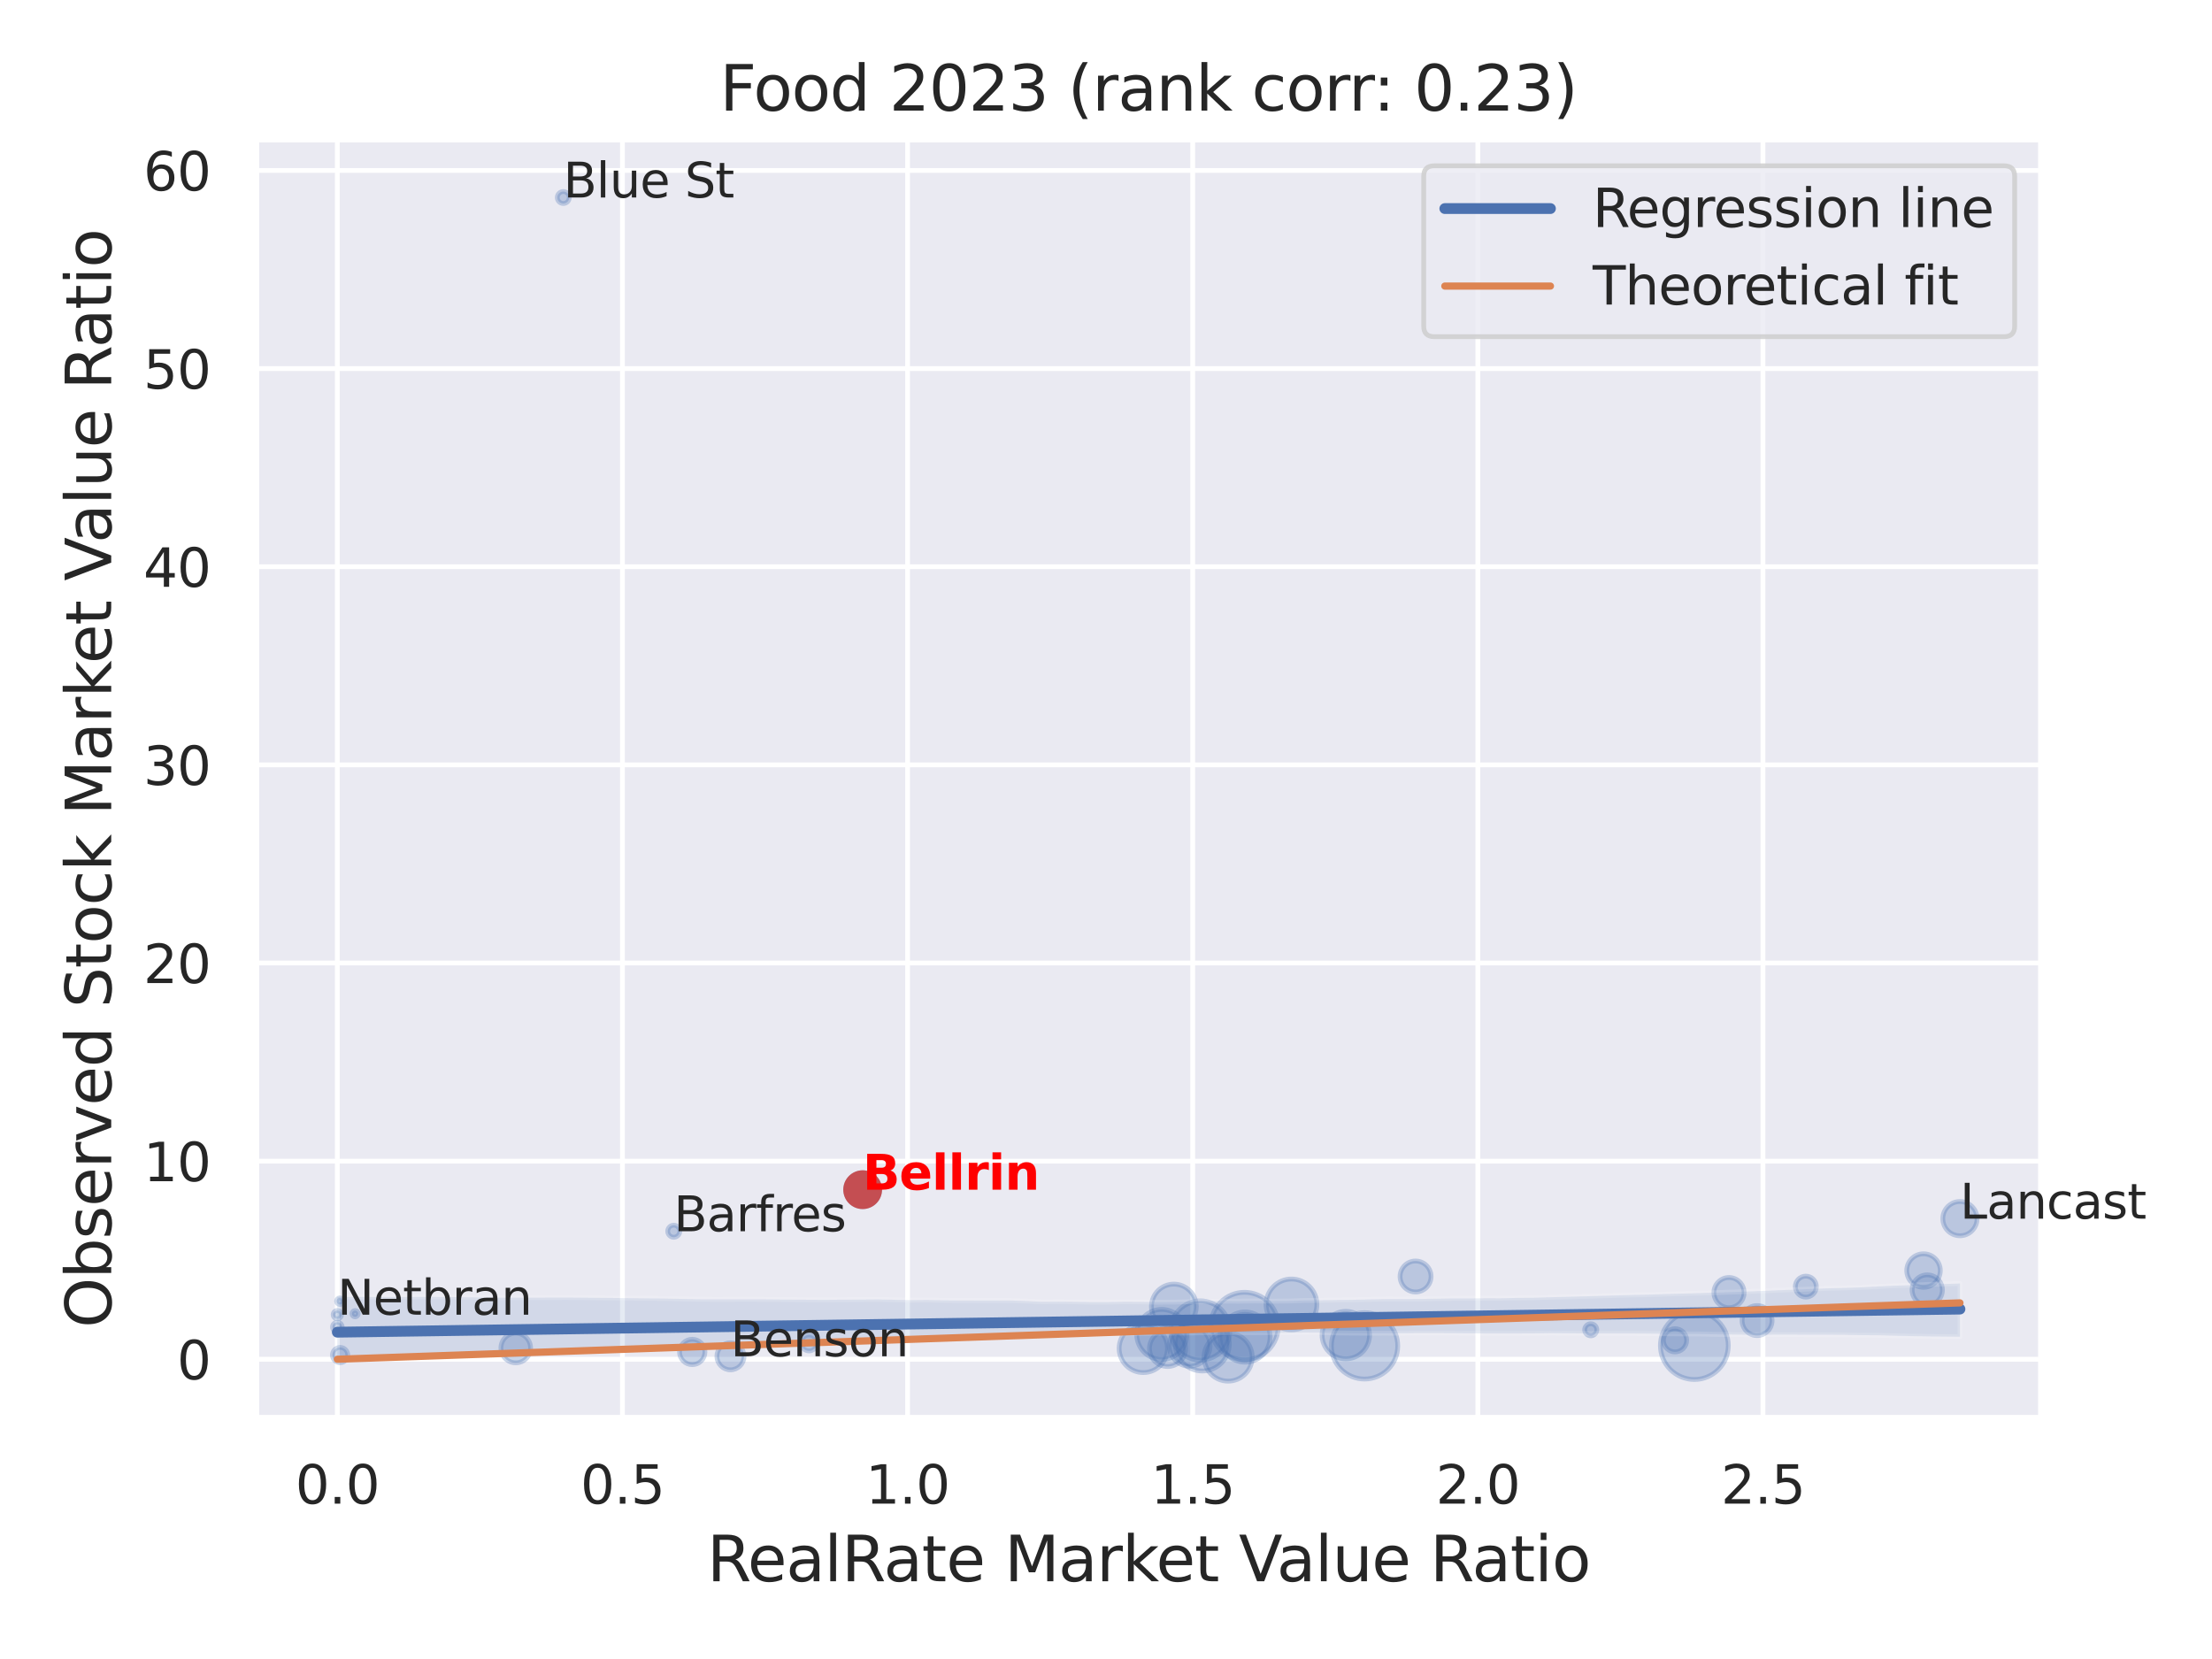 <?xml version="1.0" encoding="utf-8" standalone="no"?>
<!DOCTYPE svg PUBLIC "-//W3C//DTD SVG 1.1//EN"
  "http://www.w3.org/Graphics/SVG/1.1/DTD/svg11.dtd">
<svg xmlns:xlink="http://www.w3.org/1999/xlink" width="460.8pt" height="345.6pt" viewBox="0 0 460.8 345.6" xmlns="http://www.w3.org/2000/svg" version="1.1">
 <defs>
  <style type="text/css">*{stroke-linejoin: round; stroke-linecap: butt}</style>
 </defs>
 <g id="figure_1">
  <g id="patch_1">
   <path d="M 0 345.6 
L 460.8 345.6 
L 460.8 0 
L 0 0 
z
" style="fill: #ffffff"/>
  </g>
  <g id="axes_1">
   <g id="patch_2">
    <path d="M 53.37 295.38 
L 425.193 295.38 
L 425.193 29.04 
L 53.37 29.04 
z
" style="fill: #eaeaf2"/>
   </g>
   <g id="matplotlib.axis_1">
    <g id="xtick_1">
     <g id="line2d_1">
      <path d="M 70.271 295.38 
L 70.271 29.04 
" clip-path="url(#p2b73e71401)" style="fill: none; stroke: #ffffff; stroke-linecap: round"/>
     </g>
     <g id="text_1">
      <!-- 0.0 -->
      <g style="fill: #262626" transform="translate(61.524 313.238) scale(0.11 -0.11)">
       <defs>
        <path id="DejaVuSans-30" d="M 2034 4250 
Q 1547 4250 1301 3770 
Q 1056 3291 1056 2328 
Q 1056 1369 1301 889 
Q 1547 409 2034 409 
Q 2525 409 2770 889 
Q 3016 1369 3016 2328 
Q 3016 3291 2770 3770 
Q 2525 4250 2034 4250 
z
M 2034 4750 
Q 2819 4750 3233 4129 
Q 3647 3509 3647 2328 
Q 3647 1150 3233 529 
Q 2819 -91 2034 -91 
Q 1250 -91 836 529 
Q 422 1150 422 2328 
Q 422 3509 836 4129 
Q 1250 4750 2034 4750 
z
" transform="scale(0.016)"/>
        <path id="DejaVuSans-2e" d="M 684 794 
L 1344 794 
L 1344 0 
L 684 0 
L 684 794 
z
" transform="scale(0.016)"/>
       </defs>
       <use xlink:href="#DejaVuSans-30"/>
       <use xlink:href="#DejaVuSans-2e" x="63.623"/>
       <use xlink:href="#DejaVuSans-30" x="95.41"/>
      </g>
     </g>
    </g>
    <g id="xtick_2">
     <g id="line2d_2">
      <path d="M 129.668 295.38 
L 129.668 29.04 
" clip-path="url(#p2b73e71401)" style="fill: none; stroke: #ffffff; stroke-linecap: round"/>
     </g>
     <g id="text_2">
      <!-- 0.5 -->
      <g style="fill: #262626" transform="translate(120.921 313.238) scale(0.11 -0.11)">
       <defs>
        <path id="DejaVuSans-35" d="M 691 4666 
L 3169 4666 
L 3169 4134 
L 1269 4134 
L 1269 2991 
Q 1406 3038 1543 3061 
Q 1681 3084 1819 3084 
Q 2600 3084 3056 2656 
Q 3513 2228 3513 1497 
Q 3513 744 3044 326 
Q 2575 -91 1722 -91 
Q 1428 -91 1123 -41 
Q 819 9 494 109 
L 494 744 
Q 775 591 1075 516 
Q 1375 441 1709 441 
Q 2250 441 2565 725 
Q 2881 1009 2881 1497 
Q 2881 1984 2565 2268 
Q 2250 2553 1709 2553 
Q 1456 2553 1204 2497 
Q 953 2441 691 2322 
L 691 4666 
z
" transform="scale(0.016)"/>
       </defs>
       <use xlink:href="#DejaVuSans-30"/>
       <use xlink:href="#DejaVuSans-2e" x="63.623"/>
       <use xlink:href="#DejaVuSans-35" x="95.41"/>
      </g>
     </g>
    </g>
    <g id="xtick_3">
     <g id="line2d_3">
      <path d="M 189.064 295.38 
L 189.064 29.04 
" clip-path="url(#p2b73e71401)" style="fill: none; stroke: #ffffff; stroke-linecap: round"/>
     </g>
     <g id="text_3">
      <!-- 1.0 -->
      <g style="fill: #262626" transform="translate(180.318 313.238) scale(0.11 -0.11)">
       <defs>
        <path id="DejaVuSans-31" d="M 794 531 
L 1825 531 
L 1825 4091 
L 703 3866 
L 703 4441 
L 1819 4666 
L 2450 4666 
L 2450 531 
L 3481 531 
L 3481 0 
L 794 0 
L 794 531 
z
" transform="scale(0.016)"/>
       </defs>
       <use xlink:href="#DejaVuSans-31"/>
       <use xlink:href="#DejaVuSans-2e" x="63.623"/>
       <use xlink:href="#DejaVuSans-30" x="95.41"/>
      </g>
     </g>
    </g>
    <g id="xtick_4">
     <g id="line2d_4">
      <path d="M 248.461 295.38 
L 248.461 29.04 
" clip-path="url(#p2b73e71401)" style="fill: none; stroke: #ffffff; stroke-linecap: round"/>
     </g>
     <g id="text_4">
      <!-- 1.5 -->
      <g style="fill: #262626" transform="translate(239.714 313.238) scale(0.11 -0.11)">
       <use xlink:href="#DejaVuSans-31"/>
       <use xlink:href="#DejaVuSans-2e" x="63.623"/>
       <use xlink:href="#DejaVuSans-35" x="95.41"/>
      </g>
     </g>
    </g>
    <g id="xtick_5">
     <g id="line2d_5">
      <path d="M 307.858 295.38 
L 307.858 29.04 
" clip-path="url(#p2b73e71401)" style="fill: none; stroke: #ffffff; stroke-linecap: round"/>
     </g>
     <g id="text_5">
      <!-- 2.0 -->
      <g style="fill: #262626" transform="translate(299.111 313.238) scale(0.11 -0.11)">
       <defs>
        <path id="DejaVuSans-32" d="M 1228 531 
L 3431 531 
L 3431 0 
L 469 0 
L 469 531 
Q 828 903 1448 1529 
Q 2069 2156 2228 2338 
Q 2531 2678 2651 2914 
Q 2772 3150 2772 3378 
Q 2772 3750 2511 3984 
Q 2250 4219 1831 4219 
Q 1534 4219 1204 4116 
Q 875 4013 500 3803 
L 500 4441 
Q 881 4594 1212 4672 
Q 1544 4750 1819 4750 
Q 2544 4750 2975 4387 
Q 3406 4025 3406 3419 
Q 3406 3131 3298 2873 
Q 3191 2616 2906 2266 
Q 2828 2175 2409 1742 
Q 1991 1309 1228 531 
z
" transform="scale(0.016)"/>
       </defs>
       <use xlink:href="#DejaVuSans-32"/>
       <use xlink:href="#DejaVuSans-2e" x="63.623"/>
       <use xlink:href="#DejaVuSans-30" x="95.41"/>
      </g>
     </g>
    </g>
    <g id="xtick_6">
     <g id="line2d_6">
      <path d="M 367.254 295.38 
L 367.254 29.04 
" clip-path="url(#p2b73e71401)" style="fill: none; stroke: #ffffff; stroke-linecap: round"/>
     </g>
     <g id="text_6">
      <!-- 2.5 -->
      <g style="fill: #262626" transform="translate(358.508 313.238) scale(0.11 -0.11)">
       <use xlink:href="#DejaVuSans-32"/>
       <use xlink:href="#DejaVuSans-2e" x="63.623"/>
       <use xlink:href="#DejaVuSans-35" x="95.41"/>
      </g>
     </g>
    </g>
    <g id="text_7">
     <!-- RealRate Market Value Ratio -->
     <g style="fill: #262626" transform="translate(147.295 329.404) scale(0.13 -0.13)">
      <defs>
       <path id="DejaVuSans-52" d="M 2841 2188 
Q 3044 2119 3236 1894 
Q 3428 1669 3622 1275 
L 4263 0 
L 3584 0 
L 2988 1197 
Q 2756 1666 2539 1819 
Q 2322 1972 1947 1972 
L 1259 1972 
L 1259 0 
L 628 0 
L 628 4666 
L 2053 4666 
Q 2853 4666 3247 4331 
Q 3641 3997 3641 3322 
Q 3641 2881 3436 2590 
Q 3231 2300 2841 2188 
z
M 1259 4147 
L 1259 2491 
L 2053 2491 
Q 2509 2491 2742 2702 
Q 2975 2913 2975 3322 
Q 2975 3731 2742 3939 
Q 2509 4147 2053 4147 
L 1259 4147 
z
" transform="scale(0.016)"/>
       <path id="DejaVuSans-65" d="M 3597 1894 
L 3597 1613 
L 953 1613 
Q 991 1019 1311 708 
Q 1631 397 2203 397 
Q 2534 397 2845 478 
Q 3156 559 3463 722 
L 3463 178 
Q 3153 47 2828 -22 
Q 2503 -91 2169 -91 
Q 1331 -91 842 396 
Q 353 884 353 1716 
Q 353 2575 817 3079 
Q 1281 3584 2069 3584 
Q 2775 3584 3186 3129 
Q 3597 2675 3597 1894 
z
M 3022 2063 
Q 3016 2534 2758 2815 
Q 2500 3097 2075 3097 
Q 1594 3097 1305 2825 
Q 1016 2553 972 2059 
L 3022 2063 
z
" transform="scale(0.016)"/>
       <path id="DejaVuSans-61" d="M 2194 1759 
Q 1497 1759 1228 1600 
Q 959 1441 959 1056 
Q 959 750 1161 570 
Q 1363 391 1709 391 
Q 2188 391 2477 730 
Q 2766 1069 2766 1631 
L 2766 1759 
L 2194 1759 
z
M 3341 1997 
L 3341 0 
L 2766 0 
L 2766 531 
Q 2569 213 2275 61 
Q 1981 -91 1556 -91 
Q 1019 -91 701 211 
Q 384 513 384 1019 
Q 384 1609 779 1909 
Q 1175 2209 1959 2209 
L 2766 2209 
L 2766 2266 
Q 2766 2663 2505 2880 
Q 2244 3097 1772 3097 
Q 1472 3097 1187 3025 
Q 903 2953 641 2809 
L 641 3341 
Q 956 3463 1253 3523 
Q 1550 3584 1831 3584 
Q 2591 3584 2966 3190 
Q 3341 2797 3341 1997 
z
" transform="scale(0.016)"/>
       <path id="DejaVuSans-6c" d="M 603 4863 
L 1178 4863 
L 1178 0 
L 603 0 
L 603 4863 
z
" transform="scale(0.016)"/>
       <path id="DejaVuSans-74" d="M 1172 4494 
L 1172 3500 
L 2356 3500 
L 2356 3053 
L 1172 3053 
L 1172 1153 
Q 1172 725 1289 603 
Q 1406 481 1766 481 
L 2356 481 
L 2356 0 
L 1766 0 
Q 1100 0 847 248 
Q 594 497 594 1153 
L 594 3053 
L 172 3053 
L 172 3500 
L 594 3500 
L 594 4494 
L 1172 4494 
z
" transform="scale(0.016)"/>
       <path id="DejaVuSans-20" transform="scale(0.016)"/>
       <path id="DejaVuSans-4d" d="M 628 4666 
L 1569 4666 
L 2759 1491 
L 3956 4666 
L 4897 4666 
L 4897 0 
L 4281 0 
L 4281 4097 
L 3078 897 
L 2444 897 
L 1241 4097 
L 1241 0 
L 628 0 
L 628 4666 
z
" transform="scale(0.016)"/>
       <path id="DejaVuSans-72" d="M 2631 2963 
Q 2534 3019 2420 3045 
Q 2306 3072 2169 3072 
Q 1681 3072 1420 2755 
Q 1159 2438 1159 1844 
L 1159 0 
L 581 0 
L 581 3500 
L 1159 3500 
L 1159 2956 
Q 1341 3275 1631 3429 
Q 1922 3584 2338 3584 
Q 2397 3584 2469 3576 
Q 2541 3569 2628 3553 
L 2631 2963 
z
" transform="scale(0.016)"/>
       <path id="DejaVuSans-6b" d="M 581 4863 
L 1159 4863 
L 1159 1991 
L 2875 3500 
L 3609 3500 
L 1753 1863 
L 3688 0 
L 2938 0 
L 1159 1709 
L 1159 0 
L 581 0 
L 581 4863 
z
" transform="scale(0.016)"/>
       <path id="DejaVuSans-56" d="M 1831 0 
L 50 4666 
L 709 4666 
L 2188 738 
L 3669 4666 
L 4325 4666 
L 2547 0 
L 1831 0 
z
" transform="scale(0.016)"/>
       <path id="DejaVuSans-75" d="M 544 1381 
L 544 3500 
L 1119 3500 
L 1119 1403 
Q 1119 906 1312 657 
Q 1506 409 1894 409 
Q 2359 409 2629 706 
Q 2900 1003 2900 1516 
L 2900 3500 
L 3475 3500 
L 3475 0 
L 2900 0 
L 2900 538 
Q 2691 219 2414 64 
Q 2138 -91 1772 -91 
Q 1169 -91 856 284 
Q 544 659 544 1381 
z
M 1991 3584 
L 1991 3584 
z
" transform="scale(0.016)"/>
       <path id="DejaVuSans-69" d="M 603 3500 
L 1178 3500 
L 1178 0 
L 603 0 
L 603 3500 
z
M 603 4863 
L 1178 4863 
L 1178 4134 
L 603 4134 
L 603 4863 
z
" transform="scale(0.016)"/>
       <path id="DejaVuSans-6f" d="M 1959 3097 
Q 1497 3097 1228 2736 
Q 959 2375 959 1747 
Q 959 1119 1226 758 
Q 1494 397 1959 397 
Q 2419 397 2687 759 
Q 2956 1122 2956 1747 
Q 2956 2369 2687 2733 
Q 2419 3097 1959 3097 
z
M 1959 3584 
Q 2709 3584 3137 3096 
Q 3566 2609 3566 1747 
Q 3566 888 3137 398 
Q 2709 -91 1959 -91 
Q 1206 -91 779 398 
Q 353 888 353 1747 
Q 353 2609 779 3096 
Q 1206 3584 1959 3584 
z
" transform="scale(0.016)"/>
      </defs>
      <use xlink:href="#DejaVuSans-52"/>
      <use xlink:href="#DejaVuSans-65" x="64.982"/>
      <use xlink:href="#DejaVuSans-61" x="126.506"/>
      <use xlink:href="#DejaVuSans-6c" x="187.785"/>
      <use xlink:href="#DejaVuSans-52" x="215.568"/>
      <use xlink:href="#DejaVuSans-61" x="282.801"/>
      <use xlink:href="#DejaVuSans-74" x="344.08"/>
      <use xlink:href="#DejaVuSans-65" x="383.289"/>
      <use xlink:href="#DejaVuSans-20" x="444.812"/>
      <use xlink:href="#DejaVuSans-4d" x="476.6"/>
      <use xlink:href="#DejaVuSans-61" x="562.879"/>
      <use xlink:href="#DejaVuSans-72" x="624.158"/>
      <use xlink:href="#DejaVuSans-6b" x="665.271"/>
      <use xlink:href="#DejaVuSans-65" x="719.557"/>
      <use xlink:href="#DejaVuSans-74" x="781.08"/>
      <use xlink:href="#DejaVuSans-20" x="820.289"/>
      <use xlink:href="#DejaVuSans-56" x="852.076"/>
      <use xlink:href="#DejaVuSans-61" x="912.734"/>
      <use xlink:href="#DejaVuSans-6c" x="974.014"/>
      <use xlink:href="#DejaVuSans-75" x="1001.797"/>
      <use xlink:href="#DejaVuSans-65" x="1065.176"/>
      <use xlink:href="#DejaVuSans-20" x="1126.699"/>
      <use xlink:href="#DejaVuSans-52" x="1158.486"/>
      <use xlink:href="#DejaVuSans-61" x="1225.719"/>
      <use xlink:href="#DejaVuSans-74" x="1286.998"/>
      <use xlink:href="#DejaVuSans-69" x="1326.207"/>
      <use xlink:href="#DejaVuSans-6f" x="1353.99"/>
     </g>
    </g>
   </g>
   <g id="matplotlib.axis_2">
    <g id="ytick_1">
     <g id="line2d_7">
      <path d="M 53.37 283.158 
L 425.193 283.158 
" clip-path="url(#p2b73e71401)" style="fill: none; stroke: #ffffff; stroke-linecap: round"/>
     </g>
     <g id="text_8">
      <!-- 0 -->
      <g style="fill: #262626" transform="translate(36.871 287.338) scale(0.11 -0.11)">
       <use xlink:href="#DejaVuSans-30"/>
      </g>
     </g>
    </g>
    <g id="ytick_2">
     <g id="line2d_8">
      <path d="M 53.37 241.883 
L 425.193 241.883 
" clip-path="url(#p2b73e71401)" style="fill: none; stroke: #ffffff; stroke-linecap: round"/>
     </g>
     <g id="text_9">
      <!-- 10 -->
      <g style="fill: #262626" transform="translate(29.872 246.062) scale(0.11 -0.11)">
       <use xlink:href="#DejaVuSans-31"/>
       <use xlink:href="#DejaVuSans-30" x="63.623"/>
      </g>
     </g>
    </g>
    <g id="ytick_3">
     <g id="line2d_9">
      <path d="M 53.37 200.608 
L 425.193 200.608 
" clip-path="url(#p2b73e71401)" style="fill: none; stroke: #ffffff; stroke-linecap: round"/>
     </g>
     <g id="text_10">
      <!-- 20 -->
      <g style="fill: #262626" transform="translate(29.872 204.787) scale(0.11 -0.11)">
       <use xlink:href="#DejaVuSans-32"/>
       <use xlink:href="#DejaVuSans-30" x="63.623"/>
      </g>
     </g>
    </g>
    <g id="ytick_4">
     <g id="line2d_10">
      <path d="M 53.37 159.333 
L 425.193 159.333 
" clip-path="url(#p2b73e71401)" style="fill: none; stroke: #ffffff; stroke-linecap: round"/>
     </g>
     <g id="text_11">
      <!-- 30 -->
      <g style="fill: #262626" transform="translate(29.872 163.512) scale(0.11 -0.11)">
       <defs>
        <path id="DejaVuSans-33" d="M 2597 2516 
Q 3050 2419 3304 2112 
Q 3559 1806 3559 1356 
Q 3559 666 3084 287 
Q 2609 -91 1734 -91 
Q 1441 -91 1130 -33 
Q 819 25 488 141 
L 488 750 
Q 750 597 1062 519 
Q 1375 441 1716 441 
Q 2309 441 2620 675 
Q 2931 909 2931 1356 
Q 2931 1769 2642 2001 
Q 2353 2234 1838 2234 
L 1294 2234 
L 1294 2753 
L 1863 2753 
Q 2328 2753 2575 2939 
Q 2822 3125 2822 3475 
Q 2822 3834 2567 4026 
Q 2313 4219 1838 4219 
Q 1578 4219 1281 4162 
Q 984 4106 628 3988 
L 628 4550 
Q 988 4650 1302 4700 
Q 1616 4750 1894 4750 
Q 2613 4750 3031 4423 
Q 3450 4097 3450 3541 
Q 3450 3153 3228 2886 
Q 3006 2619 2597 2516 
z
" transform="scale(0.016)"/>
       </defs>
       <use xlink:href="#DejaVuSans-33"/>
       <use xlink:href="#DejaVuSans-30" x="63.623"/>
      </g>
     </g>
    </g>
    <g id="ytick_5">
     <g id="line2d_11">
      <path d="M 53.37 118.058 
L 425.193 118.058 
" clip-path="url(#p2b73e71401)" style="fill: none; stroke: #ffffff; stroke-linecap: round"/>
     </g>
     <g id="text_12">
      <!-- 40 -->
      <g style="fill: #262626" transform="translate(29.872 122.237) scale(0.11 -0.11)">
       <defs>
        <path id="DejaVuSans-34" d="M 2419 4116 
L 825 1625 
L 2419 1625 
L 2419 4116 
z
M 2253 4666 
L 3047 4666 
L 3047 1625 
L 3713 1625 
L 3713 1100 
L 3047 1100 
L 3047 0 
L 2419 0 
L 2419 1100 
L 313 1100 
L 313 1709 
L 2253 4666 
z
" transform="scale(0.016)"/>
       </defs>
       <use xlink:href="#DejaVuSans-34"/>
       <use xlink:href="#DejaVuSans-30" x="63.623"/>
      </g>
     </g>
    </g>
    <g id="ytick_6">
     <g id="line2d_12">
      <path d="M 53.37 76.783 
L 425.193 76.783 
" clip-path="url(#p2b73e71401)" style="fill: none; stroke: #ffffff; stroke-linecap: round"/>
     </g>
     <g id="text_13">
      <!-- 50 -->
      <g style="fill: #262626" transform="translate(29.872 80.962) scale(0.11 -0.11)">
       <use xlink:href="#DejaVuSans-35"/>
       <use xlink:href="#DejaVuSans-30" x="63.623"/>
      </g>
     </g>
    </g>
    <g id="ytick_7">
     <g id="line2d_13">
      <path d="M 53.37 35.508 
L 425.193 35.508 
" clip-path="url(#p2b73e71401)" style="fill: none; stroke: #ffffff; stroke-linecap: round"/>
     </g>
     <g id="text_14">
      <!-- 60 -->
      <g style="fill: #262626" transform="translate(29.872 39.687) scale(0.11 -0.11)">
       <defs>
        <path id="DejaVuSans-36" d="M 2113 2584 
Q 1688 2584 1439 2293 
Q 1191 2003 1191 1497 
Q 1191 994 1439 701 
Q 1688 409 2113 409 
Q 2538 409 2786 701 
Q 3034 994 3034 1497 
Q 3034 2003 2786 2293 
Q 2538 2584 2113 2584 
z
M 3366 4563 
L 3366 3988 
Q 3128 4100 2886 4159 
Q 2644 4219 2406 4219 
Q 1781 4219 1451 3797 
Q 1122 3375 1075 2522 
Q 1259 2794 1537 2939 
Q 1816 3084 2150 3084 
Q 2853 3084 3261 2657 
Q 3669 2231 3669 1497 
Q 3669 778 3244 343 
Q 2819 -91 2113 -91 
Q 1303 -91 875 529 
Q 447 1150 447 2328 
Q 447 3434 972 4092 
Q 1497 4750 2381 4750 
Q 2619 4750 2861 4703 
Q 3103 4656 3366 4563 
z
" transform="scale(0.016)"/>
       </defs>
       <use xlink:href="#DejaVuSans-36"/>
       <use xlink:href="#DejaVuSans-30" x="63.623"/>
      </g>
     </g>
    </g>
    <g id="text_15">
     <!-- Observed Stock Market Value Ratio -->
     <g style="fill: #262626" transform="translate(23.169 276.612) rotate(-90) scale(0.13 -0.13)">
      <defs>
       <path id="DejaVuSans-4f" d="M 2522 4238 
Q 1834 4238 1429 3725 
Q 1025 3213 1025 2328 
Q 1025 1447 1429 934 
Q 1834 422 2522 422 
Q 3209 422 3611 934 
Q 4013 1447 4013 2328 
Q 4013 3213 3611 3725 
Q 3209 4238 2522 4238 
z
M 2522 4750 
Q 3503 4750 4090 4092 
Q 4678 3434 4678 2328 
Q 4678 1225 4090 567 
Q 3503 -91 2522 -91 
Q 1538 -91 948 565 
Q 359 1222 359 2328 
Q 359 3434 948 4092 
Q 1538 4750 2522 4750 
z
" transform="scale(0.016)"/>
       <path id="DejaVuSans-62" d="M 3116 1747 
Q 3116 2381 2855 2742 
Q 2594 3103 2138 3103 
Q 1681 3103 1420 2742 
Q 1159 2381 1159 1747 
Q 1159 1113 1420 752 
Q 1681 391 2138 391 
Q 2594 391 2855 752 
Q 3116 1113 3116 1747 
z
M 1159 2969 
Q 1341 3281 1617 3432 
Q 1894 3584 2278 3584 
Q 2916 3584 3314 3078 
Q 3713 2572 3713 1747 
Q 3713 922 3314 415 
Q 2916 -91 2278 -91 
Q 1894 -91 1617 61 
Q 1341 213 1159 525 
L 1159 0 
L 581 0 
L 581 4863 
L 1159 4863 
L 1159 2969 
z
" transform="scale(0.016)"/>
       <path id="DejaVuSans-73" d="M 2834 3397 
L 2834 2853 
Q 2591 2978 2328 3040 
Q 2066 3103 1784 3103 
Q 1356 3103 1142 2972 
Q 928 2841 928 2578 
Q 928 2378 1081 2264 
Q 1234 2150 1697 2047 
L 1894 2003 
Q 2506 1872 2764 1633 
Q 3022 1394 3022 966 
Q 3022 478 2636 193 
Q 2250 -91 1575 -91 
Q 1294 -91 989 -36 
Q 684 19 347 128 
L 347 722 
Q 666 556 975 473 
Q 1284 391 1588 391 
Q 1994 391 2212 530 
Q 2431 669 2431 922 
Q 2431 1156 2273 1281 
Q 2116 1406 1581 1522 
L 1381 1569 
Q 847 1681 609 1914 
Q 372 2147 372 2553 
Q 372 3047 722 3315 
Q 1072 3584 1716 3584 
Q 2034 3584 2315 3537 
Q 2597 3491 2834 3397 
z
" transform="scale(0.016)"/>
       <path id="DejaVuSans-76" d="M 191 3500 
L 800 3500 
L 1894 563 
L 2988 3500 
L 3597 3500 
L 2284 0 
L 1503 0 
L 191 3500 
z
" transform="scale(0.016)"/>
       <path id="DejaVuSans-64" d="M 2906 2969 
L 2906 4863 
L 3481 4863 
L 3481 0 
L 2906 0 
L 2906 525 
Q 2725 213 2448 61 
Q 2172 -91 1784 -91 
Q 1150 -91 751 415 
Q 353 922 353 1747 
Q 353 2572 751 3078 
Q 1150 3584 1784 3584 
Q 2172 3584 2448 3432 
Q 2725 3281 2906 2969 
z
M 947 1747 
Q 947 1113 1208 752 
Q 1469 391 1925 391 
Q 2381 391 2643 752 
Q 2906 1113 2906 1747 
Q 2906 2381 2643 2742 
Q 2381 3103 1925 3103 
Q 1469 3103 1208 2742 
Q 947 2381 947 1747 
z
" transform="scale(0.016)"/>
       <path id="DejaVuSans-53" d="M 3425 4513 
L 3425 3897 
Q 3066 4069 2747 4153 
Q 2428 4238 2131 4238 
Q 1616 4238 1336 4038 
Q 1056 3838 1056 3469 
Q 1056 3159 1242 3001 
Q 1428 2844 1947 2747 
L 2328 2669 
Q 3034 2534 3370 2195 
Q 3706 1856 3706 1288 
Q 3706 609 3251 259 
Q 2797 -91 1919 -91 
Q 1588 -91 1214 -16 
Q 841 59 441 206 
L 441 856 
Q 825 641 1194 531 
Q 1563 422 1919 422 
Q 2459 422 2753 634 
Q 3047 847 3047 1241 
Q 3047 1584 2836 1778 
Q 2625 1972 2144 2069 
L 1759 2144 
Q 1053 2284 737 2584 
Q 422 2884 422 3419 
Q 422 4038 858 4394 
Q 1294 4750 2059 4750 
Q 2388 4750 2728 4690 
Q 3069 4631 3425 4513 
z
" transform="scale(0.016)"/>
       <path id="DejaVuSans-63" d="M 3122 3366 
L 3122 2828 
Q 2878 2963 2633 3030 
Q 2388 3097 2138 3097 
Q 1578 3097 1268 2742 
Q 959 2388 959 1747 
Q 959 1106 1268 751 
Q 1578 397 2138 397 
Q 2388 397 2633 464 
Q 2878 531 3122 666 
L 3122 134 
Q 2881 22 2623 -34 
Q 2366 -91 2075 -91 
Q 1284 -91 818 406 
Q 353 903 353 1747 
Q 353 2603 823 3093 
Q 1294 3584 2113 3584 
Q 2378 3584 2631 3529 
Q 2884 3475 3122 3366 
z
" transform="scale(0.016)"/>
      </defs>
      <use xlink:href="#DejaVuSans-4f"/>
      <use xlink:href="#DejaVuSans-62" x="78.711"/>
      <use xlink:href="#DejaVuSans-73" x="142.188"/>
      <use xlink:href="#DejaVuSans-65" x="194.287"/>
      <use xlink:href="#DejaVuSans-72" x="255.811"/>
      <use xlink:href="#DejaVuSans-76" x="296.924"/>
      <use xlink:href="#DejaVuSans-65" x="356.104"/>
      <use xlink:href="#DejaVuSans-64" x="417.627"/>
      <use xlink:href="#DejaVuSans-20" x="481.104"/>
      <use xlink:href="#DejaVuSans-53" x="512.891"/>
      <use xlink:href="#DejaVuSans-74" x="576.367"/>
      <use xlink:href="#DejaVuSans-6f" x="615.576"/>
      <use xlink:href="#DejaVuSans-63" x="676.758"/>
      <use xlink:href="#DejaVuSans-6b" x="731.738"/>
      <use xlink:href="#DejaVuSans-20" x="789.648"/>
      <use xlink:href="#DejaVuSans-4d" x="821.436"/>
      <use xlink:href="#DejaVuSans-61" x="907.715"/>
      <use xlink:href="#DejaVuSans-72" x="968.994"/>
      <use xlink:href="#DejaVuSans-6b" x="1010.107"/>
      <use xlink:href="#DejaVuSans-65" x="1064.393"/>
      <use xlink:href="#DejaVuSans-74" x="1125.916"/>
      <use xlink:href="#DejaVuSans-20" x="1165.125"/>
      <use xlink:href="#DejaVuSans-56" x="1196.912"/>
      <use xlink:href="#DejaVuSans-61" x="1257.57"/>
      <use xlink:href="#DejaVuSans-6c" x="1318.85"/>
      <use xlink:href="#DejaVuSans-75" x="1346.633"/>
      <use xlink:href="#DejaVuSans-65" x="1410.012"/>
      <use xlink:href="#DejaVuSans-20" x="1471.535"/>
      <use xlink:href="#DejaVuSans-52" x="1503.322"/>
      <use xlink:href="#DejaVuSans-61" x="1570.555"/>
      <use xlink:href="#DejaVuSans-74" x="1631.834"/>
      <use xlink:href="#DejaVuSans-69" x="1671.043"/>
      <use xlink:href="#DejaVuSans-6f" x="1698.826"/>
     </g>
    </g>
   </g>
   <g id="PathCollection_1">
    <path d="M 348.94 281.631 
C 349.582 281.631 350.198 281.376 350.652 280.922 
C 351.106 280.468 351.362 279.852 351.362 279.21 
C 351.362 278.568 351.106 277.951 350.652 277.497 
C 350.198 277.043 349.582 276.788 348.94 276.788 
C 348.298 276.788 347.682 277.043 347.228 277.497 
C 346.773 277.951 346.518 278.568 346.518 279.21 
C 346.518 279.852 346.773 280.468 347.228 280.922 
C 347.682 281.376 348.298 281.631 348.94 281.631 
z
" clip-path="url(#p2b73e71401)" style="fill: #4c72b0; fill-opacity: 0.3; stroke: #4c72b0; stroke-opacity: 0.3"/>
    <path d="M 242.015 283.202 
C 243.398 283.202 244.724 282.653 245.702 281.675 
C 246.68 280.697 247.229 279.371 247.229 277.988 
C 247.229 276.606 246.68 275.279 245.702 274.302 
C 244.724 273.324 243.398 272.774 242.015 272.774 
C 240.633 272.774 239.306 273.324 238.329 274.302 
C 237.351 275.279 236.802 276.606 236.802 277.988 
C 236.802 279.371 237.351 280.697 238.329 281.675 
C 239.306 282.653 240.633 283.202 242.015 283.202 
z
" clip-path="url(#p2b73e71401)" style="fill: #4c72b0; fill-opacity: 0.3; stroke: #4c72b0; stroke-opacity: 0.3"/>
    <path d="M 250.454 285.601 
C 251.949 285.601 253.382 285.007 254.439 283.951 
C 255.496 282.894 256.089 281.46 256.089 279.966 
C 256.089 278.471 255.496 277.038 254.439 275.981 
C 253.382 274.925 251.949 274.331 250.454 274.331 
C 248.96 274.331 247.526 274.925 246.469 275.981 
C 245.413 277.038 244.819 278.471 244.819 279.966 
C 244.819 281.46 245.413 282.894 246.469 283.951 
C 247.526 285.007 248.96 285.601 250.454 285.601 
z
" clip-path="url(#p2b73e71401)" style="fill: #4c72b0; fill-opacity: 0.3; stroke: #4c72b0; stroke-opacity: 0.3"/>
    <path d="M 144.206 284.283 
C 144.907 284.283 145.579 284.004 146.075 283.509 
C 146.571 283.013 146.849 282.341 146.849 281.64 
C 146.849 280.939 146.571 280.266 146.075 279.771 
C 145.579 279.275 144.907 278.996 144.206 278.996 
C 143.505 278.996 142.833 279.275 142.337 279.771 
C 141.841 280.266 141.563 280.939 141.563 281.64 
C 141.563 282.341 141.841 283.013 142.337 283.509 
C 142.833 284.004 143.505 284.283 144.206 284.283 
z
" clip-path="url(#p2b73e71401)" style="fill: #4c72b0; fill-opacity: 0.3; stroke: #4c72b0; stroke-opacity: 0.3"/>
    <path d="M 250.053 283.322 
C 251.688 283.322 253.257 282.672 254.413 281.516 
C 255.569 280.36 256.218 278.792 256.218 277.157 
C 256.218 275.522 255.569 273.954 254.413 272.798 
C 253.257 271.642 251.688 270.992 250.053 270.992 
C 248.418 270.992 246.85 271.642 245.694 272.798 
C 244.538 273.954 243.888 275.522 243.888 277.157 
C 243.888 278.792 244.538 280.36 245.694 281.516 
C 246.85 282.672 248.418 283.322 250.053 283.322 
z
" clip-path="url(#p2b73e71401)" style="fill: #4c72b0; fill-opacity: 0.3; stroke: #4c72b0; stroke-opacity: 0.3"/>
    <path d="M 269.039 277.036 
C 270.443 277.036 271.791 276.478 272.784 275.485 
C 273.777 274.492 274.335 273.144 274.335 271.74 
C 274.335 270.335 273.777 268.988 272.784 267.995 
C 271.791 267.002 270.443 266.443 269.039 266.443 
C 267.634 266.443 266.287 267.002 265.294 267.995 
C 264.3 268.988 263.742 270.335 263.742 271.74 
C 263.742 273.144 264.3 274.492 265.294 275.485 
C 266.287 276.478 267.634 277.036 269.039 277.036 
z
" clip-path="url(#p2b73e71401)" style="fill: #4c72b0; fill-opacity: 0.3; stroke: #4c72b0; stroke-opacity: 0.3"/>
    <path d="M 408.292 257.434 
C 409.238 257.434 410.146 257.058 410.815 256.389 
C 411.484 255.72 411.86 254.812 411.86 253.866 
C 411.86 252.92 411.484 252.012 410.815 251.343 
C 410.146 250.674 409.238 250.298 408.292 250.298 
C 407.345 250.298 406.438 250.674 405.769 251.343 
C 405.099 252.012 404.723 252.92 404.723 253.866 
C 404.723 254.812 405.099 255.72 405.769 256.389 
C 406.438 257.058 407.345 257.434 408.292 257.434 
z
" clip-path="url(#p2b73e71401)" style="fill: #4c72b0; fill-opacity: 0.3; stroke: #4c72b0; stroke-opacity: 0.3"/>
    <path d="M 255.842 287.719 
C 257.173 287.719 258.449 287.19 259.39 286.249 
C 260.331 285.308 260.859 284.032 260.859 282.702 
C 260.859 281.371 260.331 280.095 259.39 279.154 
C 258.449 278.213 257.173 277.685 255.842 277.685 
C 254.512 277.685 253.235 278.213 252.295 279.154 
C 251.354 280.095 250.825 281.371 250.825 282.702 
C 250.825 284.032 251.354 285.308 252.295 286.249 
C 253.235 287.19 254.512 287.719 255.842 287.719 
z
" clip-path="url(#p2b73e71401)" style="fill: #4c72b0; fill-opacity: 0.3; stroke: #4c72b0; stroke-opacity: 0.3"/>
    <path d="M 259.365 283.762 
C 260.751 283.762 262.081 283.211 263.061 282.231 
C 264.041 281.251 264.592 279.921 264.592 278.535 
C 264.592 277.149 264.041 275.819 263.061 274.839 
C 262.081 273.859 260.751 273.308 259.365 273.308 
C 257.979 273.308 256.649 273.859 255.669 274.839 
C 254.689 275.819 254.138 277.149 254.138 278.535 
C 254.138 279.921 254.689 281.251 255.669 282.231 
C 256.649 283.211 257.979 283.762 259.365 283.762 
z
" clip-path="url(#p2b73e71401)" style="fill: #4c72b0; fill-opacity: 0.3; stroke: #4c72b0; stroke-opacity: 0.3"/>
    <path d="M 366.032 278.221 
C 366.861 278.221 367.655 277.892 368.241 277.306 
C 368.826 276.721 369.156 275.926 369.156 275.098 
C 369.156 274.27 368.826 273.475 368.241 272.889 
C 367.655 272.304 366.861 271.974 366.032 271.974 
C 365.204 271.974 364.409 272.304 363.824 272.889 
C 363.238 273.475 362.909 274.27 362.909 275.098 
C 362.909 275.926 363.238 276.721 363.824 277.306 
C 364.409 277.892 365.204 278.221 366.032 278.221 
z
" clip-path="url(#p2b73e71401)" style="fill: #4c72b0; fill-opacity: 0.3; stroke: #4c72b0; stroke-opacity: 0.3"/>
    <path d="M 352.966 287.372 
C 354.842 287.372 356.64 286.627 357.966 285.301 
C 359.292 283.975 360.037 282.177 360.037 280.301 
C 360.037 278.426 359.292 276.627 357.966 275.301 
C 356.64 273.975 354.842 273.23 352.966 273.23 
C 351.091 273.23 349.292 273.975 347.966 275.301 
C 346.64 276.627 345.895 278.426 345.895 280.301 
C 345.895 282.177 346.64 283.975 347.966 285.301 
C 349.292 286.627 351.091 287.372 352.966 287.372 
z
" clip-path="url(#p2b73e71401)" style="fill: #4c72b0; fill-opacity: 0.3; stroke: #4c72b0; stroke-opacity: 0.3"/>
    <path d="M 331.38 278.28 
C 331.715 278.28 332.037 278.147 332.274 277.91 
C 332.511 277.673 332.644 277.352 332.644 277.017 
C 332.644 276.682 332.511 276.361 332.274 276.124 
C 332.037 275.887 331.715 275.754 331.38 275.754 
C 331.045 275.754 330.724 275.887 330.487 276.124 
C 330.25 276.361 330.117 276.682 330.117 277.017 
C 330.117 277.352 330.25 277.673 330.487 277.91 
C 330.724 278.147 331.045 278.28 331.38 278.28 
z
" clip-path="url(#p2b73e71401)" style="fill: #4c72b0; fill-opacity: 0.3; stroke: #4c72b0; stroke-opacity: 0.3"/>
    <path d="M 400.707 268.175 
C 401.633 268.175 402.522 267.806 403.178 267.151 
C 403.833 266.496 404.201 265.607 404.201 264.68 
C 404.201 263.753 403.833 262.864 403.178 262.209 
C 402.522 261.553 401.633 261.185 400.707 261.185 
C 399.78 261.185 398.891 261.553 398.235 262.209 
C 397.58 262.864 397.212 263.753 397.212 264.68 
C 397.212 265.607 397.58 266.496 398.235 267.151 
C 398.891 267.806 399.78 268.175 400.707 268.175 
z
" clip-path="url(#p2b73e71401)" style="fill: #4c72b0; fill-opacity: 0.3; stroke: #4c72b0; stroke-opacity: 0.3"/>
    <path d="M 376.188 270.213 
C 376.768 270.213 377.324 269.983 377.734 269.573 
C 378.144 269.163 378.374 268.607 378.374 268.027 
C 378.374 267.448 378.144 266.892 377.734 266.482 
C 377.324 266.072 376.768 265.842 376.188 265.842 
C 375.609 265.842 375.053 266.072 374.643 266.482 
C 374.233 266.892 374.003 267.448 374.003 268.027 
C 374.003 268.607 374.233 269.163 374.643 269.573 
C 375.053 269.983 375.609 270.213 376.188 270.213 
z
" clip-path="url(#p2b73e71401)" style="fill: #4c72b0; fill-opacity: 0.3; stroke: #4c72b0; stroke-opacity: 0.3"/>
    <path d="M 360.183 272.418 
C 361.017 272.418 361.816 272.087 362.406 271.497 
C 362.996 270.907 363.327 270.108 363.327 269.274 
C 363.327 268.44 362.996 267.64 362.406 267.05 
C 361.816 266.461 361.017 266.13 360.183 266.13 
C 359.349 266.13 358.549 266.461 357.96 267.05 
C 357.37 267.64 357.039 268.44 357.039 269.274 
C 357.039 270.108 357.37 270.907 357.96 271.497 
C 358.549 272.087 359.349 272.418 360.183 272.418 
z
" clip-path="url(#p2b73e71401)" style="fill: #4c72b0; fill-opacity: 0.3; stroke: #4c72b0; stroke-opacity: 0.3"/>
    <path d="M 401.483 271.888 
C 402.321 271.888 403.124 271.556 403.716 270.964 
C 404.307 270.372 404.64 269.569 404.64 268.732 
C 404.64 267.895 404.307 267.092 403.716 266.5 
C 403.124 265.908 402.321 265.575 401.483 265.575 
C 400.646 265.575 399.843 265.908 399.251 266.5 
C 398.659 267.092 398.327 267.895 398.327 268.732 
C 398.327 269.569 398.659 270.372 399.251 270.964 
C 399.843 271.556 400.646 271.888 401.483 271.888 
z
" clip-path="url(#p2b73e71401)" style="fill: #4c72b0; fill-opacity: 0.3; stroke: #4c72b0; stroke-opacity: 0.3"/>
    <path d="M 243.226 284.668 
C 244.224 284.668 245.182 284.272 245.888 283.566 
C 246.594 282.86 246.99 281.903 246.99 280.904 
C 246.99 279.906 246.594 278.949 245.888 278.243 
C 245.182 277.537 244.224 277.14 243.226 277.14 
C 242.228 277.14 241.27 277.537 240.565 278.243 
C 239.859 278.949 239.462 279.906 239.462 280.904 
C 239.462 281.903 239.859 282.86 240.565 283.566 
C 241.27 284.272 242.228 284.668 243.226 284.668 
z
" clip-path="url(#p2b73e71401)" style="fill: #4c72b0; fill-opacity: 0.3; stroke: #4c72b0; stroke-opacity: 0.3"/>
    <path d="M 280.357 283.073 
C 281.669 283.073 282.927 282.552 283.855 281.625 
C 284.782 280.697 285.303 279.439 285.303 278.127 
C 285.303 276.815 284.782 275.557 283.855 274.63 
C 282.927 273.702 281.669 273.181 280.357 273.181 
C 279.045 273.181 277.787 273.702 276.86 274.63 
C 275.932 275.557 275.411 276.815 275.411 278.127 
C 275.411 279.439 275.932 280.697 276.86 281.625 
C 277.787 282.552 279.045 283.073 280.357 283.073 
z
" clip-path="url(#p2b73e71401)" style="fill: #4c72b0; fill-opacity: 0.3; stroke: #4c72b0; stroke-opacity: 0.3"/>
    <path d="M 70.852 283.874 
C 71.275 283.874 71.68 283.707 71.979 283.408 
C 72.278 283.109 72.446 282.704 72.446 282.281 
C 72.446 281.858 72.278 281.453 71.979 281.154 
C 71.68 280.855 71.275 280.688 70.852 280.688 
C 70.43 280.688 70.024 280.855 69.725 281.154 
C 69.427 281.453 69.259 281.858 69.259 282.281 
C 69.259 282.704 69.427 283.109 69.725 283.408 
C 70.024 283.707 70.43 283.874 70.852 283.874 
z
" clip-path="url(#p2b73e71401)" style="fill: #4c72b0; fill-opacity: 0.3; stroke: #4c72b0; stroke-opacity: 0.3"/>
    <path d="M 259.253 283.285 
C 261.119 283.285 262.909 282.543 264.229 281.224 
C 265.548 279.904 266.29 278.114 266.29 276.248 
C 266.29 274.382 265.548 272.592 264.229 271.272 
C 262.909 269.952 261.119 269.211 259.253 269.211 
C 257.387 269.211 255.597 269.952 254.277 271.272 
C 252.957 272.592 252.216 274.382 252.216 276.248 
C 252.216 278.114 252.957 279.904 254.277 281.224 
C 255.597 282.543 257.387 283.285 259.253 283.285 
z
" clip-path="url(#p2b73e71401)" style="fill: #4c72b0; fill-opacity: 0.3; stroke: #4c72b0; stroke-opacity: 0.3"/>
    <path d="M 247.824 284.613 
C 248.951 284.613 250.032 284.166 250.829 283.369 
C 251.626 282.572 252.073 281.491 252.073 280.364 
C 252.073 279.237 251.626 278.156 250.829 277.359 
C 250.032 276.562 248.951 276.114 247.824 276.114 
C 246.697 276.114 245.616 276.562 244.819 277.359 
C 244.022 278.156 243.574 279.237 243.574 280.364 
C 243.574 281.491 244.022 282.572 244.819 283.369 
C 245.616 284.166 246.697 284.613 247.824 284.613 
z
" clip-path="url(#p2b73e71401)" style="fill: #4c72b0; fill-opacity: 0.3; stroke: #4c72b0; stroke-opacity: 0.3"/>
    <path d="M 73.97 274.331 
C 74.146 274.331 74.315 274.261 74.439 274.136 
C 74.563 274.012 74.633 273.844 74.633 273.668 
C 74.633 273.492 74.563 273.323 74.439 273.199 
C 74.315 273.075 74.146 273.005 73.97 273.005 
C 73.795 273.005 73.626 273.075 73.502 273.199 
C 73.377 273.323 73.308 273.492 73.308 273.668 
C 73.308 273.844 73.377 274.012 73.502 274.136 
C 73.626 274.261 73.795 274.331 73.97 274.331 
z
" clip-path="url(#p2b73e71401)" style="fill: #4c72b0; fill-opacity: 0.3; stroke: #4c72b0; stroke-opacity: 0.3"/>
    <path d="M 140.355 257.744 
C 140.688 257.744 141.008 257.612 141.243 257.376 
C 141.479 257.141 141.611 256.821 141.611 256.488 
C 141.611 256.155 141.479 255.835 141.243 255.599 
C 141.008 255.364 140.688 255.231 140.355 255.231 
C 140.022 255.231 139.702 255.364 139.466 255.599 
C 139.231 255.835 139.098 256.155 139.098 256.488 
C 139.098 256.821 139.231 257.141 139.466 257.376 
C 139.702 257.612 140.022 257.744 140.355 257.744 
z
" clip-path="url(#p2b73e71401)" style="fill: #4c72b0; fill-opacity: 0.3; stroke: #4c72b0; stroke-opacity: 0.3"/>
    <path d="M 238.171 285.935 
C 239.507 285.935 240.788 285.404 241.733 284.459 
C 242.677 283.515 243.208 282.234 243.208 280.898 
C 243.208 279.562 242.677 278.281 241.733 277.336 
C 240.788 276.392 239.507 275.861 238.171 275.861 
C 236.836 275.861 235.554 276.392 234.61 277.336 
C 233.665 278.281 233.135 279.562 233.135 280.898 
C 233.135 282.234 233.665 283.515 234.61 284.459 
C 235.554 285.404 236.836 285.935 238.171 285.935 
z
" clip-path="url(#p2b73e71401)" style="fill: #4c72b0; fill-opacity: 0.3; stroke: #4c72b0; stroke-opacity: 0.3"/>
    <path d="M 70.271 277.446 
C 70.537 277.446 70.792 277.34 70.98 277.152 
C 71.168 276.964 71.274 276.709 71.274 276.443 
C 71.274 276.177 71.168 275.922 70.98 275.734 
C 70.792 275.546 70.537 275.44 70.271 275.44 
C 70.005 275.44 69.75 275.546 69.562 275.734 
C 69.374 275.922 69.268 276.177 69.268 276.443 
C 69.268 276.709 69.374 276.964 69.562 277.152 
C 69.75 277.34 70.005 277.446 70.271 277.446 
z
" clip-path="url(#p2b73e71401)" style="fill: #4c72b0; fill-opacity: 0.3; stroke: #4c72b0; stroke-opacity: 0.3"/>
    <path d="M 294.888 269.144 
C 295.744 269.144 296.565 268.804 297.171 268.199 
C 297.776 267.594 298.116 266.773 298.116 265.917 
C 298.116 265.061 297.776 264.24 297.171 263.634 
C 296.565 263.029 295.744 262.689 294.888 262.689 
C 294.032 262.689 293.211 263.029 292.606 263.634 
C 292.001 264.24 291.661 265.061 291.661 265.917 
C 291.661 266.773 292.001 267.594 292.606 268.199 
C 293.211 268.804 294.032 269.144 294.888 269.144 
z
" clip-path="url(#p2b73e71401)" style="fill: #4c72b0; fill-opacity: 0.3; stroke: #4c72b0; stroke-opacity: 0.3"/>
    <path d="M 70.823 271.76 
C 71.009 271.76 71.187 271.687 71.318 271.555 
C 71.45 271.424 71.524 271.245 71.524 271.059 
C 71.524 270.873 71.45 270.695 71.318 270.563 
C 71.187 270.432 71.009 270.358 70.823 270.358 
C 70.637 270.358 70.458 270.432 70.327 270.563 
C 70.195 270.695 70.121 270.873 70.121 271.059 
C 70.121 271.245 70.195 271.424 70.327 271.555 
C 70.458 271.687 70.637 271.76 70.823 271.76 
z
" clip-path="url(#p2b73e71401)" style="fill: #4c72b0; fill-opacity: 0.3; stroke: #4c72b0; stroke-opacity: 0.3"/>
    <path d="M 284.265 287.279 
C 286.098 287.279 287.857 286.551 289.153 285.255 
C 290.45 283.958 291.178 282.2 291.178 280.367 
C 291.178 278.533 290.45 276.775 289.153 275.479 
C 287.857 274.182 286.098 273.454 284.265 273.454 
C 282.432 273.454 280.674 274.182 279.377 275.479 
C 278.081 276.775 277.353 278.533 277.353 280.367 
C 277.353 282.2 278.081 283.958 279.377 285.255 
C 280.674 286.551 282.432 287.279 284.265 287.279 
z
" clip-path="url(#p2b73e71401)" style="fill: #4c72b0; fill-opacity: 0.3; stroke: #4c72b0; stroke-opacity: 0.3"/>
    <path d="M 168.532 281.42 
C 168.972 281.42 169.394 281.245 169.706 280.934 
C 170.017 280.623 170.192 280.2 170.192 279.76 
C 170.192 279.32 170.017 278.897 169.706 278.586 
C 169.394 278.275 168.972 278.1 168.532 278.1 
C 168.091 278.1 167.669 278.275 167.358 278.586 
C 167.046 278.897 166.871 279.32 166.871 279.76 
C 166.871 280.2 167.046 280.623 167.358 280.934 
C 167.669 281.245 168.091 281.42 168.532 281.42 
z
" clip-path="url(#p2b73e71401)" style="fill: #4c72b0; fill-opacity: 0.3; stroke: #4c72b0; stroke-opacity: 0.3"/>
    <path d="M 107.441 283.897 
C 108.26 283.897 109.046 283.571 109.625 282.992 
C 110.205 282.413 110.53 281.627 110.53 280.808 
C 110.53 279.988 110.205 279.203 109.625 278.623 
C 109.046 278.044 108.26 277.719 107.441 277.719 
C 106.622 277.719 105.836 278.044 105.257 278.623 
C 104.677 279.203 104.352 279.988 104.352 280.808 
C 104.352 281.627 104.677 282.413 105.257 282.992 
C 105.836 283.571 106.622 283.897 107.441 283.897 
z
" clip-path="url(#p2b73e71401)" style="fill: #4c72b0; fill-opacity: 0.3; stroke: #4c72b0; stroke-opacity: 0.3"/>
    <path d="M 244.538 276.846 
C 245.777 276.846 246.965 276.354 247.841 275.478 
C 248.717 274.602 249.209 273.414 249.209 272.175 
C 249.209 270.936 248.717 269.748 247.841 268.872 
C 246.965 267.996 245.777 267.503 244.538 267.503 
C 243.299 267.503 242.111 267.996 241.235 268.872 
C 240.359 269.748 239.866 270.936 239.866 272.175 
C 239.866 273.414 240.359 274.602 241.235 275.478 
C 242.111 276.354 243.299 276.846 244.538 276.846 
z
" clip-path="url(#p2b73e71401)" style="fill: #4c72b0; fill-opacity: 0.3; stroke: #4c72b0; stroke-opacity: 0.3"/>
    <path d="M 70.273 274.738 
C 70.503 274.738 70.724 274.647 70.886 274.484 
C 71.049 274.321 71.14 274.101 71.14 273.871 
C 71.14 273.641 71.049 273.42 70.886 273.258 
C 70.724 273.095 70.503 273.004 70.273 273.004 
C 70.043 273.004 69.823 273.095 69.66 273.258 
C 69.498 273.42 69.406 273.641 69.406 273.871 
C 69.406 274.101 69.498 274.321 69.66 274.484 
C 69.823 274.647 70.043 274.738 70.273 274.738 
z
" clip-path="url(#p2b73e71401)" style="fill: #4c72b0; fill-opacity: 0.3; stroke: #4c72b0; stroke-opacity: 0.3"/>
    <path d="M 117.345 42.393 
C 117.676 42.393 117.993 42.262 118.227 42.028 
C 118.461 41.794 118.592 41.477 118.592 41.146 
C 118.592 40.816 118.461 40.498 118.227 40.265 
C 117.993 40.031 117.676 39.899 117.345 39.899 
C 117.015 39.899 116.698 40.031 116.464 40.265 
C 116.23 40.498 116.098 40.816 116.098 41.146 
C 116.098 41.477 116.23 41.794 116.464 42.028 
C 116.698 42.262 117.015 42.393 117.345 42.393 
z
" clip-path="url(#p2b73e71401)" style="fill: #4c72b0; fill-opacity: 0.3; stroke: #4c72b0; stroke-opacity: 0.3"/>
    <path d="M 179.707 251.372 
C 180.646 251.372 181.546 251 182.21 250.336 
C 182.873 249.672 183.246 248.772 183.246 247.833 
C 183.246 246.895 182.873 245.994 182.21 245.331 
C 181.546 244.667 180.646 244.294 179.707 244.294 
C 178.768 244.294 177.868 244.667 177.204 245.331 
C 176.541 245.994 176.168 246.895 176.168 247.833 
C 176.168 248.772 176.541 249.672 177.204 250.336 
C 177.868 251 178.768 251.372 179.707 251.372 
z
" clip-path="url(#p2b73e71401)" style="fill: #4c72b0; fill-opacity: 0.3; stroke: #4c72b0; stroke-opacity: 0.3"/>
    <path d="M 152.17 285.362 
C 152.919 285.362 153.637 285.064 154.167 284.535 
C 154.697 284.005 154.994 283.287 154.994 282.538 
C 154.994 281.789 154.697 281.071 154.167 280.541 
C 153.637 280.012 152.919 279.714 152.17 279.714 
C 151.421 279.714 150.703 280.012 150.173 280.541 
C 149.644 281.071 149.346 281.789 149.346 282.538 
C 149.346 283.287 149.644 284.005 150.173 284.535 
C 150.703 285.064 151.421 285.362 152.17 285.362 
z
" clip-path="url(#p2b73e71401)" style="fill: #4c72b0; fill-opacity: 0.3; stroke: #4c72b0; stroke-opacity: 0.3"/>
   </g>
   <g id="PolyCollection_1">
    <defs>
     <path id="m36f310fe15" d="M 70.271 -75.426 
L 70.271 -62.326 
L 73.685 -62.432 
L 77.1 -62.569 
L 80.514 -62.709 
L 83.928 -62.85 
L 87.343 -62.973 
L 90.757 -63.084 
L 94.171 -63.195 
L 97.586 -63.306 
L 101 -63.417 
L 104.415 -63.528 
L 107.829 -63.642 
L 111.243 -63.776 
L 114.658 -63.922 
L 118.072 -64.069 
L 121.486 -64.218 
L 124.901 -64.373 
L 128.315 -64.523 
L 131.729 -64.656 
L 135.144 -64.784 
L 138.558 -64.933 
L 141.972 -65.072 
L 145.387 -65.188 
L 148.801 -65.305 
L 152.215 -65.421 
L 155.63 -65.537 
L 159.044 -65.608 
L 162.458 -65.67 
L 165.873 -65.775 
L 169.287 -65.891 
L 172.702 -66.015 
L 176.116 -66.142 
L 179.53 -66.266 
L 182.945 -66.391 
L 186.359 -66.516 
L 189.773 -66.589 
L 193.188 -66.669 
L 196.602 -66.801 
L 200.016 -66.943 
L 203.431 -67.058 
L 206.845 -67.172 
L 210.259 -67.281 
L 213.674 -67.347 
L 217.088 -67.418 
L 220.502 -67.475 
L 223.917 -67.508 
L 227.331 -67.582 
L 230.745 -67.622 
L 234.16 -67.728 
L 237.574 -67.791 
L 240.989 -67.824 
L 244.403 -67.902 
L 247.817 -67.921 
L 251.232 -67.961 
L 254.646 -67.968 
L 258.06 -68.002 
L 261.475 -67.957 
L 264.889 -67.984 
L 268.303 -67.983 
L 271.718 -68.01 
L 275.132 -68.003 
L 278.546 -67.922 
L 281.961 -67.884 
L 285.375 -67.876 
L 288.789 -67.883 
L 292.204 -67.864 
L 295.618 -67.895 
L 299.032 -67.888 
L 302.447 -67.882 
L 305.861 -67.851 
L 309.276 -67.821 
L 312.69 -67.821 
L 316.104 -67.82 
L 319.519 -67.833 
L 322.933 -67.878 
L 326.347 -67.853 
L 329.762 -67.823 
L 333.176 -67.82 
L 336.59 -67.819 
L 340.005 -67.819 
L 343.419 -67.779 
L 346.833 -67.75 
L 350.248 -67.72 
L 353.662 -67.711 
L 357.076 -67.633 
L 360.491 -67.594 
L 363.905 -67.555 
L 367.319 -67.56 
L 370.734 -67.571 
L 374.148 -67.566 
L 377.563 -67.557 
L 380.977 -67.547 
L 384.391 -67.528 
L 387.806 -67.465 
L 391.22 -67.444 
L 394.634 -67.349 
L 398.049 -67.269 
L 401.463 -67.205 
L 404.877 -67.167 
L 408.292 -67.137 
L 408.292 -78.223 
L 408.292 -78.223 
L 404.877 -78.109 
L 401.463 -78.026 
L 398.049 -77.879 
L 394.634 -77.76 
L 391.22 -77.607 
L 387.806 -77.424 
L 384.391 -77.298 
L 380.977 -77.227 
L 377.563 -77.094 
L 374.148 -76.96 
L 370.734 -76.825 
L 367.319 -76.684 
L 363.905 -76.543 
L 360.491 -76.428 
L 357.076 -76.306 
L 353.662 -76.211 
L 350.248 -76.114 
L 346.833 -76.017 
L 343.419 -75.904 
L 340.005 -75.826 
L 336.59 -75.734 
L 333.176 -75.635 
L 329.762 -75.539 
L 326.347 -75.443 
L 322.933 -75.361 
L 319.519 -75.253 
L 316.104 -75.223 
L 312.69 -75.146 
L 309.276 -75.151 
L 305.861 -75.107 
L 302.447 -75.107 
L 299.032 -75.057 
L 295.618 -74.995 
L 292.204 -74.975 
L 288.789 -74.982 
L 285.375 -74.914 
L 281.961 -74.828 
L 278.546 -74.78 
L 275.132 -74.724 
L 271.718 -74.691 
L 268.303 -74.572 
L 264.889 -74.539 
L 261.475 -74.595 
L 258.06 -74.538 
L 254.646 -74.556 
L 251.232 -74.524 
L 247.817 -74.433 
L 244.403 -74.342 
L 240.989 -74.326 
L 237.574 -74.402 
L 234.16 -74.418 
L 230.745 -74.342 
L 227.331 -74.339 
L 223.917 -74.407 
L 220.502 -74.435 
L 217.088 -74.41 
L 213.674 -74.574 
L 210.259 -74.682 
L 206.845 -74.679 
L 203.431 -74.679 
L 200.016 -74.688 
L 196.602 -74.713 
L 193.188 -74.787 
L 189.773 -74.755 
L 186.359 -74.828 
L 182.945 -74.908 
L 179.53 -74.882 
L 176.116 -74.854 
L 172.702 -74.827 
L 169.287 -74.828 
L 165.873 -74.858 
L 162.458 -74.889 
L 159.044 -74.919 
L 155.63 -74.926 
L 152.215 -74.92 
L 148.801 -74.915 
L 145.387 -74.942 
L 141.972 -75.013 
L 138.558 -75.085 
L 135.144 -75.125 
L 131.729 -75.161 
L 128.315 -75.203 
L 124.901 -75.235 
L 121.486 -75.267 
L 118.072 -75.293 
L 114.658 -75.285 
L 111.243 -75.278 
L 107.829 -75.27 
L 104.415 -75.262 
L 101 -75.283 
L 97.586 -75.352 
L 94.171 -75.393 
L 90.757 -75.425 
L 87.343 -75.421 
L 83.928 -75.409 
L 80.514 -75.412 
L 77.1 -75.416 
L 73.685 -75.421 
L 70.271 -75.426 
z
" style="stroke: #ffffff; stroke-opacity: 0.15"/>
    </defs>
    <g clip-path="url(#p2b73e71401)">
     <use xlink:href="#m36f310fe15" x="0" y="345.6" style="fill: #4c72b0; fill-opacity: 0.15; stroke: #ffffff; stroke-opacity: 0.15"/>
    </g>
   </g>
   <g id="PathCollection_2">
    <defs>
     <path id="m488a116d44" d="M 0 3.539 
C 0.939 3.539 1.839 3.166 2.503 2.503 
C 3.166 1.839 3.539 0.939 3.539 0 
C 3.539 -0.939 3.166 -1.839 2.503 -2.503 
C 1.839 -3.166 0.939 -3.539 0 -3.539 
C -0.939 -3.539 -1.839 -3.166 -2.503 -2.503 
C -3.166 -1.839 -3.539 -0.939 -3.539 0 
C -3.539 0.939 -3.166 1.839 -2.503 2.503 
C -1.839 3.166 -0.939 3.539 0 3.539 
z
" style="stroke: #c44e52"/>
    </defs>
    <g clip-path="url(#p2b73e71401)">
     <use xlink:href="#m488a116d44" x="179.707" y="247.833" style="fill: #c44e52; stroke: #c44e52"/>
    </g>
   </g>
   <g id="line2d_14">
    <path d="M 70.271 277.518 
L 73.685 277.47 
L 77.1 277.421 
L 80.514 277.372 
L 83.928 277.324 
L 87.343 277.275 
L 90.757 277.227 
L 94.171 277.178 
L 97.586 277.129 
L 101 277.081 
L 104.415 277.032 
L 107.829 276.984 
L 111.243 276.935 
L 114.658 276.886 
L 118.072 276.838 
L 121.486 276.789 
L 124.901 276.741 
L 128.315 276.692 
L 131.729 276.643 
L 135.144 276.595 
L 138.558 276.546 
L 141.972 276.497 
L 145.387 276.449 
L 148.801 276.4 
L 152.215 276.352 
L 155.63 276.303 
L 159.044 276.254 
L 162.458 276.206 
L 165.873 276.157 
L 169.287 276.109 
L 172.702 276.06 
L 176.116 276.011 
L 179.53 275.963 
L 182.945 275.914 
L 186.359 275.866 
L 189.773 275.817 
L 193.188 275.768 
L 196.602 275.72 
L 200.016 275.671 
L 203.431 275.623 
L 206.845 275.574 
L 210.259 275.525 
L 213.674 275.477 
L 217.088 275.428 
L 220.502 275.379 
L 223.917 275.331 
L 227.331 275.282 
L 230.745 275.234 
L 234.16 275.185 
L 237.574 275.136 
L 240.989 275.088 
L 244.403 275.039 
L 247.817 274.991 
L 251.232 274.942 
L 254.646 274.893 
L 258.06 274.845 
L 261.475 274.796 
L 264.889 274.748 
L 268.303 274.699 
L 271.718 274.65 
L 275.132 274.602 
L 278.546 274.553 
L 281.961 274.505 
L 285.375 274.456 
L 288.789 274.407 
L 292.204 274.359 
L 295.618 274.31 
L 299.032 274.261 
L 302.447 274.213 
L 305.861 274.164 
L 309.276 274.116 
L 312.69 274.067 
L 316.104 274.018 
L 319.519 273.97 
L 322.933 273.921 
L 326.347 273.873 
L 329.762 273.824 
L 333.176 273.775 
L 336.59 273.727 
L 340.005 273.678 
L 343.419 273.63 
L 346.833 273.581 
L 350.248 273.532 
L 353.662 273.484 
L 357.076 273.435 
L 360.491 273.387 
L 363.905 273.338 
L 367.319 273.289 
L 370.734 273.241 
L 374.148 273.192 
L 377.563 273.144 
L 380.977 273.095 
L 384.391 273.046 
L 387.806 272.998 
L 391.22 272.949 
L 394.634 272.9 
L 398.049 272.852 
L 401.463 272.803 
L 404.877 272.755 
L 408.292 272.706 
" clip-path="url(#p2b73e71401)" style="fill: none; stroke: #4c72b0; stroke-width: 2.25; stroke-linecap: round"/>
   </g>
   <g id="line2d_15">
    <path d="M 348.94 273.476 
L 242.015 277.191 
L 250.454 276.898 
L 144.206 280.59 
L 250.053 276.912 
L 269.039 276.252 
L 408.292 271.414 
L 255.842 276.711 
L 259.365 276.588 
L 366.032 272.882 
L 352.966 273.336 
L 331.38 274.086 
L 400.707 271.677 
L 376.188 272.529 
L 360.183 273.085 
L 401.483 271.65 
L 243.226 277.149 
L 280.357 275.859 
L 70.852 283.138 
L 259.253 276.592 
L 247.824 276.989 
L 73.97 283.03 
L 140.355 280.723 
L 238.171 277.325 
L 70.271 283.158 
L 294.888 275.354 
L 70.823 283.139 
L 284.265 275.723 
L 168.532 279.744 
L 107.441 281.867 
L 244.538 277.104 
L 70.273 283.158 
L 117.345 281.523 
L 179.707 279.356 
L 152.17 280.313 
" clip-path="url(#p2b73e71401)" style="fill: none; stroke: #dd8452; stroke-width: 1.5; stroke-linecap: round"/>
   </g>
   <g id="patch_3">
    <path d="M 53.37 295.38 
L 53.37 29.04 
" style="fill: none; stroke: #ffffff; stroke-width: 1.25; stroke-linejoin: miter; stroke-linecap: square"/>
   </g>
   <g id="patch_4">
    <path d="M 425.193 295.38 
L 425.193 29.04 
" style="fill: none; stroke: #ffffff; stroke-width: 1.25; stroke-linejoin: miter; stroke-linecap: square"/>
   </g>
   <g id="patch_5">
    <path d="M 53.37 295.38 
L 425.193 295.38 
" style="fill: none; stroke: #ffffff; stroke-width: 1.25; stroke-linejoin: miter; stroke-linecap: square"/>
   </g>
   <g id="patch_6">
    <path d="M 53.37 29.04 
L 425.193 29.04 
" style="fill: none; stroke: #ffffff; stroke-width: 1.25; stroke-linejoin: miter; stroke-linecap: square"/>
   </g>
   <g id="text_16">
    <!-- Lancast -->
    <g style="fill: #262626" transform="translate(408.292 253.866) scale(0.1 -0.1)">
     <defs>
      <path id="DejaVuSans-4c" d="M 628 4666 
L 1259 4666 
L 1259 531 
L 3531 531 
L 3531 0 
L 628 0 
L 628 4666 
z
" transform="scale(0.016)"/>
      <path id="DejaVuSans-6e" d="M 3513 2113 
L 3513 0 
L 2938 0 
L 2938 2094 
Q 2938 2591 2744 2837 
Q 2550 3084 2163 3084 
Q 1697 3084 1428 2787 
Q 1159 2491 1159 1978 
L 1159 0 
L 581 0 
L 581 3500 
L 1159 3500 
L 1159 2956 
Q 1366 3272 1645 3428 
Q 1925 3584 2291 3584 
Q 2894 3584 3203 3211 
Q 3513 2838 3513 2113 
z
" transform="scale(0.016)"/>
     </defs>
     <use xlink:href="#DejaVuSans-4c"/>
     <use xlink:href="#DejaVuSans-61" x="55.713"/>
     <use xlink:href="#DejaVuSans-6e" x="116.992"/>
     <use xlink:href="#DejaVuSans-63" x="180.371"/>
     <use xlink:href="#DejaVuSans-61" x="235.352"/>
     <use xlink:href="#DejaVuSans-73" x="296.631"/>
     <use xlink:href="#DejaVuSans-74" x="348.73"/>
    </g>
   </g>
   <g id="text_17">
    <!-- Barfres -->
    <g style="fill: #262626" transform="translate(140.355 256.488) scale(0.1 -0.1)">
     <defs>
      <path id="DejaVuSans-42" d="M 1259 2228 
L 1259 519 
L 2272 519 
Q 2781 519 3026 730 
Q 3272 941 3272 1375 
Q 3272 1813 3026 2020 
Q 2781 2228 2272 2228 
L 1259 2228 
z
M 1259 4147 
L 1259 2741 
L 2194 2741 
Q 2656 2741 2882 2914 
Q 3109 3088 3109 3444 
Q 3109 3797 2882 3972 
Q 2656 4147 2194 4147 
L 1259 4147 
z
M 628 4666 
L 2241 4666 
Q 2963 4666 3353 4366 
Q 3744 4066 3744 3513 
Q 3744 3084 3544 2831 
Q 3344 2578 2956 2516 
Q 3422 2416 3680 2098 
Q 3938 1781 3938 1306 
Q 3938 681 3513 340 
Q 3088 0 2303 0 
L 628 0 
L 628 4666 
z
" transform="scale(0.016)"/>
      <path id="DejaVuSans-66" d="M 2375 4863 
L 2375 4384 
L 1825 4384 
Q 1516 4384 1395 4259 
Q 1275 4134 1275 3809 
L 1275 3500 
L 2222 3500 
L 2222 3053 
L 1275 3053 
L 1275 0 
L 697 0 
L 697 3053 
L 147 3053 
L 147 3500 
L 697 3500 
L 697 3744 
Q 697 4328 969 4595 
Q 1241 4863 1831 4863 
L 2375 4863 
z
" transform="scale(0.016)"/>
     </defs>
     <use xlink:href="#DejaVuSans-42"/>
     <use xlink:href="#DejaVuSans-61" x="68.604"/>
     <use xlink:href="#DejaVuSans-72" x="129.883"/>
     <use xlink:href="#DejaVuSans-66" x="170.996"/>
     <use xlink:href="#DejaVuSans-72" x="206.201"/>
     <use xlink:href="#DejaVuSans-65" x="245.064"/>
     <use xlink:href="#DejaVuSans-73" x="306.588"/>
    </g>
   </g>
   <g id="text_18">
    <!-- Netbran -->
    <g style="fill: #262626" transform="translate(70.273 273.871) scale(0.1 -0.1)">
     <defs>
      <path id="DejaVuSans-4e" d="M 628 4666 
L 1478 4666 
L 3547 763 
L 3547 4666 
L 4159 4666 
L 4159 0 
L 3309 0 
L 1241 3903 
L 1241 0 
L 628 0 
L 628 4666 
z
" transform="scale(0.016)"/>
     </defs>
     <use xlink:href="#DejaVuSans-4e"/>
     <use xlink:href="#DejaVuSans-65" x="74.805"/>
     <use xlink:href="#DejaVuSans-74" x="136.328"/>
     <use xlink:href="#DejaVuSans-62" x="175.537"/>
     <use xlink:href="#DejaVuSans-72" x="239.014"/>
     <use xlink:href="#DejaVuSans-61" x="280.127"/>
     <use xlink:href="#DejaVuSans-6e" x="341.406"/>
    </g>
   </g>
   <g id="text_19">
    <!-- Blue St -->
    <g style="fill: #262626" transform="translate(117.345 41.146) scale(0.1 -0.1)">
     <use xlink:href="#DejaVuSans-42"/>
     <use xlink:href="#DejaVuSans-6c" x="68.604"/>
     <use xlink:href="#DejaVuSans-75" x="96.387"/>
     <use xlink:href="#DejaVuSans-65" x="159.766"/>
     <use xlink:href="#DejaVuSans-20" x="221.289"/>
     <use xlink:href="#DejaVuSans-53" x="253.076"/>
     <use xlink:href="#DejaVuSans-74" x="316.553"/>
    </g>
   </g>
   <g id="text_20">
    <!-- Bellrin -->
    <g style="fill: #ff0000" transform="translate(179.707 247.833) scale(0.1 -0.1)">
     <defs>
      <path id="DejaVuSans-Bold-42" d="M 2456 2859 
Q 2741 2859 2887 2984 
Q 3034 3109 3034 3353 
Q 3034 3594 2887 3720 
Q 2741 3847 2456 3847 
L 1791 3847 
L 1791 2859 
L 2456 2859 
z
M 2497 819 
Q 2859 819 3042 972 
Q 3225 1125 3225 1434 
Q 3225 1738 3044 1889 
Q 2863 2041 2497 2041 
L 1791 2041 
L 1791 819 
L 2497 819 
z
M 3616 2497 
Q 4003 2384 4215 2081 
Q 4428 1778 4428 1338 
Q 4428 663 3972 331 
Q 3516 0 2584 0 
L 588 0 
L 588 4666 
L 2394 4666 
Q 3366 4666 3802 4372 
Q 4238 4078 4238 3431 
Q 4238 3091 4078 2852 
Q 3919 2613 3616 2497 
z
" transform="scale(0.016)"/>
      <path id="DejaVuSans-Bold-65" d="M 4031 1759 
L 4031 1441 
L 1416 1441 
Q 1456 1047 1700 850 
Q 1944 653 2381 653 
Q 2734 653 3104 758 
Q 3475 863 3866 1075 
L 3866 213 
Q 3469 63 3072 -14 
Q 2675 -91 2278 -91 
Q 1328 -91 801 392 
Q 275 875 275 1747 
Q 275 2603 792 3093 
Q 1309 3584 2216 3584 
Q 3041 3584 3536 3087 
Q 4031 2591 4031 1759 
z
M 2881 2131 
Q 2881 2450 2695 2645 
Q 2509 2841 2209 2841 
Q 1884 2841 1681 2658 
Q 1478 2475 1428 2131 
L 2881 2131 
z
" transform="scale(0.016)"/>
      <path id="DejaVuSans-Bold-6c" d="M 538 4863 
L 1656 4863 
L 1656 0 
L 538 0 
L 538 4863 
z
" transform="scale(0.016)"/>
      <path id="DejaVuSans-Bold-72" d="M 3138 2547 
Q 2991 2616 2845 2648 
Q 2700 2681 2553 2681 
Q 2122 2681 1889 2404 
Q 1656 2128 1656 1613 
L 1656 0 
L 538 0 
L 538 3500 
L 1656 3500 
L 1656 2925 
Q 1872 3269 2151 3426 
Q 2431 3584 2822 3584 
Q 2878 3584 2943 3579 
Q 3009 3575 3134 3559 
L 3138 2547 
z
" transform="scale(0.016)"/>
      <path id="DejaVuSans-Bold-69" d="M 538 3500 
L 1656 3500 
L 1656 0 
L 538 0 
L 538 3500 
z
M 538 4863 
L 1656 4863 
L 1656 3950 
L 538 3950 
L 538 4863 
z
" transform="scale(0.016)"/>
      <path id="DejaVuSans-Bold-6e" d="M 4056 2131 
L 4056 0 
L 2931 0 
L 2931 347 
L 2931 1631 
Q 2931 2084 2911 2256 
Q 2891 2428 2841 2509 
Q 2775 2619 2662 2680 
Q 2550 2741 2406 2741 
Q 2056 2741 1856 2470 
Q 1656 2200 1656 1722 
L 1656 0 
L 538 0 
L 538 3500 
L 1656 3500 
L 1656 2988 
Q 1909 3294 2193 3439 
Q 2478 3584 2822 3584 
Q 3428 3584 3742 3212 
Q 4056 2841 4056 2131 
z
" transform="scale(0.016)"/>
     </defs>
     <use xlink:href="#DejaVuSans-Bold-42"/>
     <use xlink:href="#DejaVuSans-Bold-65" x="76.221"/>
     <use xlink:href="#DejaVuSans-Bold-6c" x="144.043"/>
     <use xlink:href="#DejaVuSans-Bold-6c" x="178.32"/>
     <use xlink:href="#DejaVuSans-Bold-72" x="212.598"/>
     <use xlink:href="#DejaVuSans-Bold-69" x="261.914"/>
     <use xlink:href="#DejaVuSans-Bold-6e" x="296.191"/>
    </g>
   </g>
   <g id="text_21">
    <!-- Benson  -->
    <g style="fill: #262626" transform="translate(152.17 282.538) scale(0.1 -0.1)">
     <use xlink:href="#DejaVuSans-42"/>
     <use xlink:href="#DejaVuSans-65" x="68.604"/>
     <use xlink:href="#DejaVuSans-6e" x="130.127"/>
     <use xlink:href="#DejaVuSans-73" x="193.506"/>
     <use xlink:href="#DejaVuSans-6f" x="245.605"/>
     <use xlink:href="#DejaVuSans-6e" x="306.787"/>
     <use xlink:href="#DejaVuSans-20" x="370.166"/>
    </g>
   </g>
   <g id="text_22">
    <!-- Food 2023 (rank corr: 0.23) -->
    <g style="fill: #262626" transform="translate(149.951 23.04) scale(0.13 -0.13)">
     <defs>
      <path id="DejaVuSans-46" d="M 628 4666 
L 3309 4666 
L 3309 4134 
L 1259 4134 
L 1259 2759 
L 3109 2759 
L 3109 2228 
L 1259 2228 
L 1259 0 
L 628 0 
L 628 4666 
z
" transform="scale(0.016)"/>
      <path id="DejaVuSans-28" d="M 1984 4856 
Q 1566 4138 1362 3434 
Q 1159 2731 1159 2009 
Q 1159 1288 1364 580 
Q 1569 -128 1984 -844 
L 1484 -844 
Q 1016 -109 783 600 
Q 550 1309 550 2009 
Q 550 2706 781 3412 
Q 1013 4119 1484 4856 
L 1984 4856 
z
" transform="scale(0.016)"/>
      <path id="DejaVuSans-3a" d="M 750 794 
L 1409 794 
L 1409 0 
L 750 0 
L 750 794 
z
M 750 3309 
L 1409 3309 
L 1409 2516 
L 750 2516 
L 750 3309 
z
" transform="scale(0.016)"/>
      <path id="DejaVuSans-29" d="M 513 4856 
L 1013 4856 
Q 1481 4119 1714 3412 
Q 1947 2706 1947 2009 
Q 1947 1309 1714 600 
Q 1481 -109 1013 -844 
L 513 -844 
Q 928 -128 1133 580 
Q 1338 1288 1338 2009 
Q 1338 2731 1133 3434 
Q 928 4138 513 4856 
z
" transform="scale(0.016)"/>
     </defs>
     <use xlink:href="#DejaVuSans-46"/>
     <use xlink:href="#DejaVuSans-6f" x="53.895"/>
     <use xlink:href="#DejaVuSans-6f" x="115.076"/>
     <use xlink:href="#DejaVuSans-64" x="176.258"/>
     <use xlink:href="#DejaVuSans-20" x="239.734"/>
     <use xlink:href="#DejaVuSans-32" x="271.521"/>
     <use xlink:href="#DejaVuSans-30" x="335.145"/>
     <use xlink:href="#DejaVuSans-32" x="398.768"/>
     <use xlink:href="#DejaVuSans-33" x="462.391"/>
     <use xlink:href="#DejaVuSans-20" x="526.014"/>
     <use xlink:href="#DejaVuSans-28" x="557.801"/>
     <use xlink:href="#DejaVuSans-72" x="596.814"/>
     <use xlink:href="#DejaVuSans-61" x="637.928"/>
     <use xlink:href="#DejaVuSans-6e" x="699.207"/>
     <use xlink:href="#DejaVuSans-6b" x="762.586"/>
     <use xlink:href="#DejaVuSans-20" x="820.496"/>
     <use xlink:href="#DejaVuSans-63" x="852.283"/>
     <use xlink:href="#DejaVuSans-6f" x="907.264"/>
     <use xlink:href="#DejaVuSans-72" x="968.445"/>
     <use xlink:href="#DejaVuSans-72" x="1007.809"/>
     <use xlink:href="#DejaVuSans-3a" x="1047.172"/>
     <use xlink:href="#DejaVuSans-20" x="1080.863"/>
     <use xlink:href="#DejaVuSans-30" x="1112.65"/>
     <use xlink:href="#DejaVuSans-2e" x="1176.273"/>
     <use xlink:href="#DejaVuSans-32" x="1208.061"/>
     <use xlink:href="#DejaVuSans-33" x="1271.684"/>
     <use xlink:href="#DejaVuSans-29" x="1335.307"/>
    </g>
   </g>
   <g id="legend_1">
    <g id="patch_7">
     <path d="M 298.784 70.132 
L 417.493 70.132 
Q 419.693 70.132 419.693 67.932 
L 419.693 36.74 
Q 419.693 34.54 417.493 34.54 
L 298.784 34.54 
Q 296.584 34.54 296.584 36.74 
L 296.584 67.932 
Q 296.584 70.132 298.784 70.132 
z
" style="fill: #eaeaf2; opacity: 0.8; stroke: #cccccc; stroke-linejoin: miter"/>
    </g>
    <g id="line2d_16">
     <path d="M 300.984 43.448 
L 311.984 43.448 
L 322.984 43.448 
" style="fill: none; stroke: #4c72b0; stroke-width: 2.25; stroke-linecap: round"/>
    </g>
    <g id="text_23">
     <!-- Regression line -->
     <g style="fill: #262626" transform="translate(331.784 47.298) scale(0.11 -0.11)">
      <defs>
       <path id="DejaVuSans-67" d="M 2906 1791 
Q 2906 2416 2648 2759 
Q 2391 3103 1925 3103 
Q 1463 3103 1205 2759 
Q 947 2416 947 1791 
Q 947 1169 1205 825 
Q 1463 481 1925 481 
Q 2391 481 2648 825 
Q 2906 1169 2906 1791 
z
M 3481 434 
Q 3481 -459 3084 -895 
Q 2688 -1331 1869 -1331 
Q 1566 -1331 1297 -1286 
Q 1028 -1241 775 -1147 
L 775 -588 
Q 1028 -725 1275 -790 
Q 1522 -856 1778 -856 
Q 2344 -856 2625 -561 
Q 2906 -266 2906 331 
L 2906 616 
Q 2728 306 2450 153 
Q 2172 0 1784 0 
Q 1141 0 747 490 
Q 353 981 353 1791 
Q 353 2603 747 3093 
Q 1141 3584 1784 3584 
Q 2172 3584 2450 3431 
Q 2728 3278 2906 2969 
L 2906 3500 
L 3481 3500 
L 3481 434 
z
" transform="scale(0.016)"/>
      </defs>
      <use xlink:href="#DejaVuSans-52"/>
      <use xlink:href="#DejaVuSans-65" x="64.982"/>
      <use xlink:href="#DejaVuSans-67" x="126.506"/>
      <use xlink:href="#DejaVuSans-72" x="189.982"/>
      <use xlink:href="#DejaVuSans-65" x="228.846"/>
      <use xlink:href="#DejaVuSans-73" x="290.369"/>
      <use xlink:href="#DejaVuSans-73" x="342.469"/>
      <use xlink:href="#DejaVuSans-69" x="394.568"/>
      <use xlink:href="#DejaVuSans-6f" x="422.352"/>
      <use xlink:href="#DejaVuSans-6e" x="483.533"/>
      <use xlink:href="#DejaVuSans-20" x="546.912"/>
      <use xlink:href="#DejaVuSans-6c" x="578.699"/>
      <use xlink:href="#DejaVuSans-69" x="606.482"/>
      <use xlink:href="#DejaVuSans-6e" x="634.266"/>
      <use xlink:href="#DejaVuSans-65" x="697.645"/>
     </g>
    </g>
    <g id="line2d_17">
     <path d="M 300.984 59.594 
L 311.984 59.594 
L 322.984 59.594 
" style="fill: none; stroke: #dd8452; stroke-width: 1.5; stroke-linecap: round"/>
    </g>
    <g id="text_24">
     <!-- Theoretical fit -->
     <g style="fill: #262626" transform="translate(331.784 63.444) scale(0.11 -0.11)">
      <defs>
       <path id="DejaVuSans-54" d="M -19 4666 
L 3928 4666 
L 3928 4134 
L 2272 4134 
L 2272 0 
L 1638 0 
L 1638 4134 
L -19 4134 
L -19 4666 
z
" transform="scale(0.016)"/>
       <path id="DejaVuSans-68" d="M 3513 2113 
L 3513 0 
L 2938 0 
L 2938 2094 
Q 2938 2591 2744 2837 
Q 2550 3084 2163 3084 
Q 1697 3084 1428 2787 
Q 1159 2491 1159 1978 
L 1159 0 
L 581 0 
L 581 4863 
L 1159 4863 
L 1159 2956 
Q 1366 3272 1645 3428 
Q 1925 3584 2291 3584 
Q 2894 3584 3203 3211 
Q 3513 2838 3513 2113 
z
" transform="scale(0.016)"/>
      </defs>
      <use xlink:href="#DejaVuSans-54"/>
      <use xlink:href="#DejaVuSans-68" x="61.084"/>
      <use xlink:href="#DejaVuSans-65" x="124.463"/>
      <use xlink:href="#DejaVuSans-6f" x="185.986"/>
      <use xlink:href="#DejaVuSans-72" x="247.168"/>
      <use xlink:href="#DejaVuSans-65" x="286.031"/>
      <use xlink:href="#DejaVuSans-74" x="347.555"/>
      <use xlink:href="#DejaVuSans-69" x="386.764"/>
      <use xlink:href="#DejaVuSans-63" x="414.547"/>
      <use xlink:href="#DejaVuSans-61" x="469.527"/>
      <use xlink:href="#DejaVuSans-6c" x="530.807"/>
      <use xlink:href="#DejaVuSans-20" x="558.59"/>
      <use xlink:href="#DejaVuSans-66" x="590.377"/>
      <use xlink:href="#DejaVuSans-69" x="625.582"/>
      <use xlink:href="#DejaVuSans-74" x="653.365"/>
     </g>
    </g>
   </g>
  </g>
 </g>
 <defs>
  <clipPath id="p2b73e71401">
   <rect x="53.37" y="29.04" width="371.823" height="266.34"/>
  </clipPath>
 </defs>
</svg>
